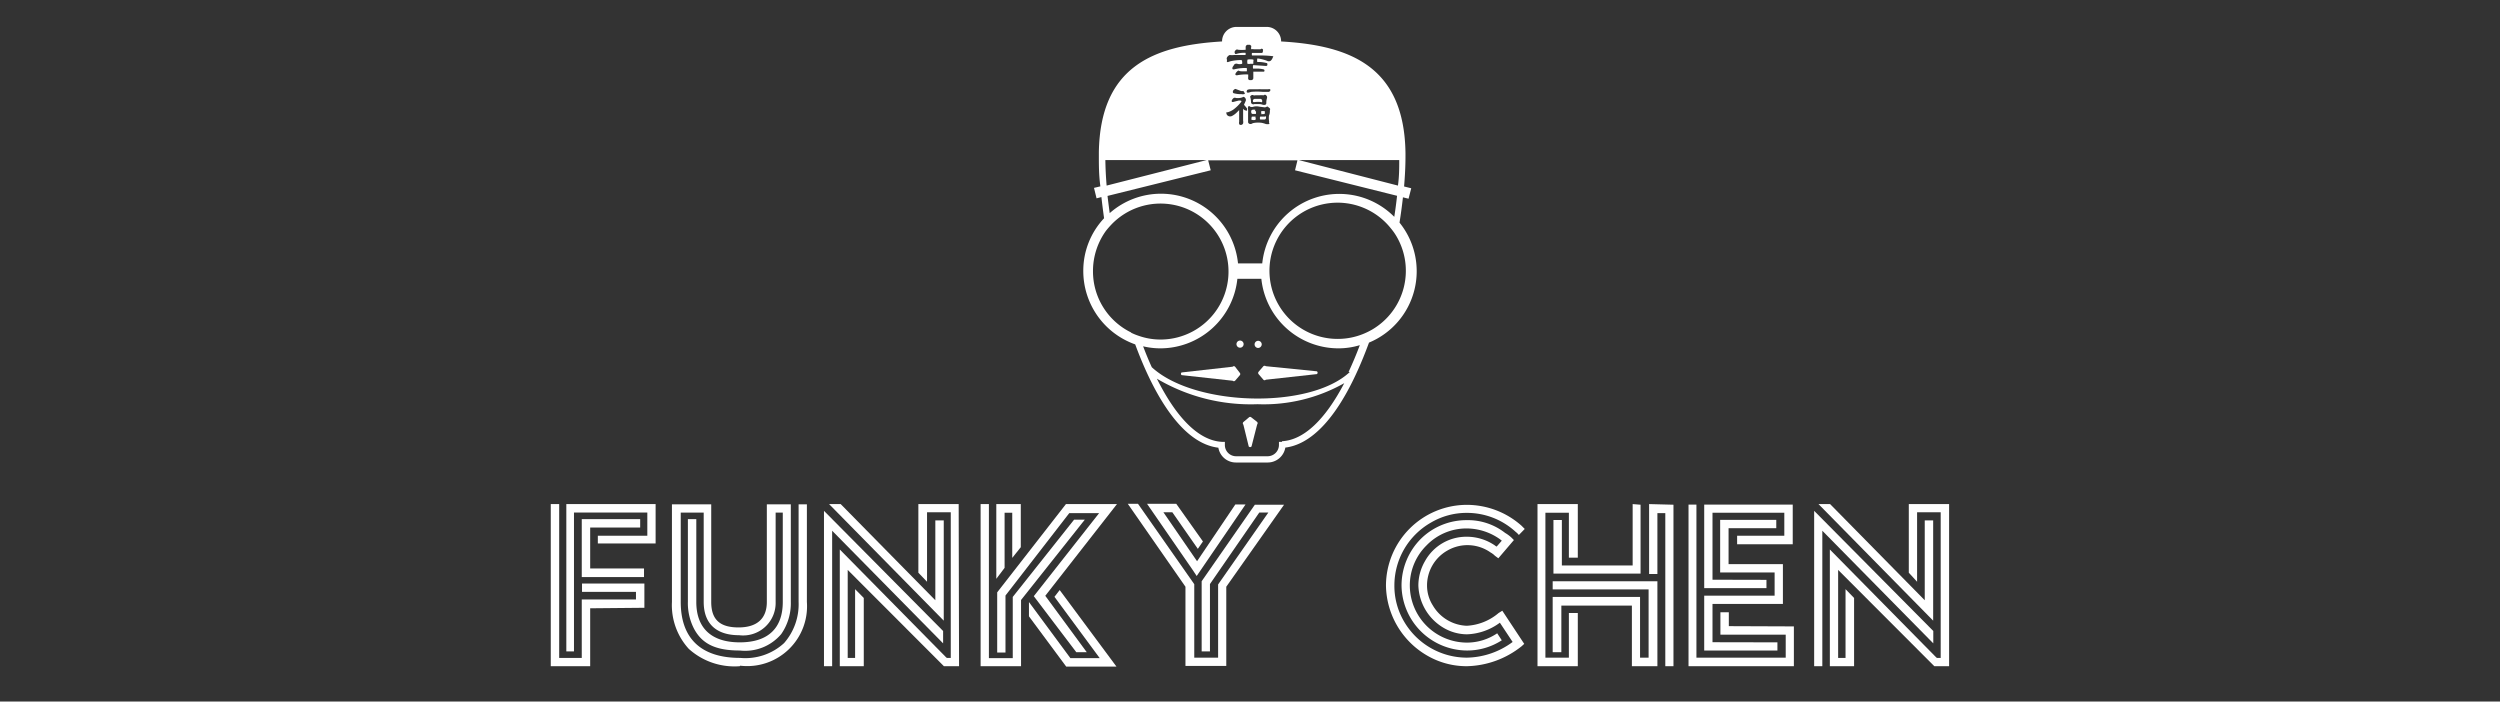 <svg xmlns="http://www.w3.org/2000/svg" id="f3b4ed8e-2429-4c2b-b3c6-f828f38df6d5" viewBox="0 0 196 55"><rect x="0" y="0" width="196" height="55" fill="#333333" stroke="none"/><defs><style>.cls-1{fill:#fff;}</style></defs><path class="cls-1" d="M99.21,9.14l-.21,0-.2,0h0a.27.27,0,0,0,0,.23l0,0,.32,0a.12.12,0,0,0,.13-.09.59.59,0,0,0,0-.19h0"></path><path class="cls-1" d="M98.83,8.93h0a.69.69,0,0,0,.32,0l0,0a.42.42,0,0,0,0-.22l0,0-.26,0h0s0,0,0,0a.34.34,0,0,0,0,.2c0,.06,0,.06.06.07"></path><path class="cls-1" d="M98.42,8.61a.49.49,0,0,0-.24,0,.13.13,0,0,0-.07.05.25.25,0,0,0,0,.19.09.09,0,0,0,.09.08h.08l.18,0s0,0,0,0a.29.29,0,0,0,0-.18.1.1,0,0,0-.08-.08"></path><path class="cls-1" d="M98.4,8a1.7,1.7,0,0,1,.45,0,.07.07,0,0,0,.09,0,.18.18,0,0,0,0-.16.14.14,0,0,0-.11-.09l-.24,0-.21,0a.16.16,0,0,0-.12.06.15.15,0,0,0,0,.19s.06,0,.11,0"></path><path class="cls-1" d="M98.45,9.14l-.12,0h-.12c-.06,0-.08,0-.09.1a.43.43,0,0,0,0,.16s0,0,.05,0a.53.53,0,0,0,.25,0s0,0,0,0a.22.22,0,0,0,0-.22h0"></path><path class="cls-1" d="M98,5h.26c0-.06,0-.11,0-.17a.23.23,0,0,0,0-.16l0,0a1.36,1.36,0,0,0-.45,0s0,0,0,0a.56.56,0,0,0,0,.34H98"></path><path class="cls-1" d="M109.72,17.47c.11-.69.2-1.36.27-2l.44.11.21-.82-.56-.14c.07-.83.11-1.62.11-2.34V12c-.09-6.73-4.26-8.44-9.75-8.75a1.13,1.13,0,0,0-1.11-1.14H96.92a1.13,1.13,0,0,0-1.11,1.14h0c-5.43.32-9.55,2-9.66,8.69V12h0v.25c0,.7,0,1.5.12,2.36l-.5.12.2.82.38-.1c.06.54.13,1.09.21,1.66a6,6,0,0,0-1.63,4.13A6.1,6.1,0,0,0,89,27c1.59,4.31,3.81,7.78,6.52,8.1a1.39,1.39,0,0,0,1.36,1.16H99.4a1.4,1.4,0,0,0,1.37-1.17c1.75-.21,4.23-1.88,6.56-8.23a6.06,6.06,0,0,0,2.39-9.41M99.53,9.65a.1.1,0,0,1-.06.08.27.27,0,0,1-.14,0h-.07a2.19,2.19,0,0,0-.34-.1,2.09,2.09,0,0,0-.56,0,.62.62,0,0,0-.26.09H98a.18.18,0,0,1-.15-.13l0-.11h0c0-.2,0-.4,0-.6a2.66,2.66,0,0,0,0-.28.36.36,0,0,1,0-.21A.08.08,0,0,1,98,8.36a.37.37,0,0,0,.29,0,1,1,0,0,1,.43,0l.46.06h0l.15-.06a.06.06,0,0,1,.06,0l.17.14a.12.12,0,0,1,0,.13c0,.14,0,.28-.07.42a1.4,1.4,0,0,0,0,.41.47.47,0,0,1,0,.17M98,7.66a.2.2,0,0,1,.11-.19.15.15,0,0,1,.16,0,.3.3,0,0,0,.16,0h.31a1.27,1.27,0,0,1,.28,0h.06a.12.12,0,0,1,.18,0,.19.19,0,0,1,.08.15.09.09,0,0,0,0,.05,1.13,1.13,0,0,0-.06.41.14.14,0,0,1-.18.14l-.08,0a.83.83,0,0,0-.35-.06l-.25,0s0,0-.08,0a.18.18,0,0,1-.16,0,.16.16,0,0,1-.1-.15,1.39,1.39,0,0,0-.06-.4.13.13,0,0,1,0-.06m1.56-.35-.61,0a5,5,0,0,0-.86,0,1.52,1.52,0,0,0-.2.06H97.8a.07.07,0,0,1-.06-.07.24.24,0,0,1,.05-.14A.46.46,0,0,1,98,7h.12l.19,0h.32a1,1,0,0,1,.24,0l.55,0a.28.28,0,0,1,.16,0,.11.11,0,0,1,0,.12s-.07.08-.11.07m-3.3-2.62a.4.4,0,0,1,.25-.26h0a1,1,0,0,0,.34,0l.65,0,.23,0s0,0,0,0a.17.17,0,0,0,0-.17,0,0,0,0,0,0,0,2.16,2.16,0,0,0-.72.09h0a.08.08,0,0,1-.11-.06.16.16,0,0,1,0-.15.4.4,0,0,1,.1-.12.18.18,0,0,1,.16,0,2.91,2.91,0,0,0,.59,0h0V3.68a.18.18,0,0,1,.2-.17l.14,0,.09.08a.1.1,0,0,1,0,.09,1.13,1.13,0,0,0,0,.18h0a.76.76,0,0,1,.21,0h.25l.28,0A.11.11,0,0,1,99,4a.08.08,0,0,1,0,.09.09.09,0,0,1-.08.06l-.31,0-.45,0h0a.27.27,0,0,0,0,.2l0,0H99a7.72,7.72,0,0,1,.83.06h0l-.08.18a.49.49,0,0,1-.14.18.27.27,0,0,1-.27,0,3.25,3.25,0,0,0-.68-.18c-.06,0-.07,0-.09,0a.83.83,0,0,0,0,.27l.16,0a2.7,2.7,0,0,1,.56.08s.06,0,.07.06,0,.08,0,.11a.11.11,0,0,1-.12.06l-.91-.06h-.09l0,0a.82.82,0,0,0,0,.27h.23a1.94,1.94,0,0,1,.63.07s0,0,0,0a.12.12,0,0,1,0,.17l0,0-.65,0h-.19v0c0,.16,0,.33,0,.49a.16.16,0,0,1-.14.17H98a.13.13,0,0,1-.14-.09.4.4,0,0,1,0-.15c0-.1,0-.21,0-.32V5.84s0,0,0,0A3.44,3.44,0,0,0,97,5.9h-.06c-.08,0-.1-.06-.08-.12a.55.55,0,0,1,.23-.25h0a.53.53,0,0,0,.24.06l.14,0,.28,0h0a.74.74,0,0,0,0-.21v0c0-.05,0-.05-.06-.05a3.72,3.72,0,0,0-.94.11c-.1,0-.14,0-.13-.12a.28.28,0,0,1,.09-.16A.23.23,0,0,1,97,5a.62.62,0,0,0,.38,0,0,0,0,0,0,0,0,.32.32,0,0,0,0-.17.14.14,0,0,0,0-.06.09.09,0,0,0-.09-.06,3.59,3.59,0,0,0-.81.09l-.16.05a.1.1,0,0,1-.12,0,.1.1,0,0,1,0-.11m1.4,2.56a.08.08,0,0,1-.07.08.44.44,0,0,1-.2,0h-.07a1.88,1.88,0,0,1-.53-.07.09.09,0,0,1-.07-.11.14.14,0,0,1,0-.06.31.31,0,0,1,.2-.17h0l.45.17.15,0a.08.08,0,0,1,.07.08M96.14,8.8l.11,0a1.5,1.5,0,0,0,.46-.22A3.06,3.06,0,0,0,97.3,8a.06.06,0,0,0,0-.1.42.42,0,0,0-.25,0L96.66,8h0c-.09,0-.12-.06-.08-.14a.38.38,0,0,1,.15-.18.18.18,0,0,1,.16,0,1.09,1.09,0,0,0,.31,0,.75.75,0,0,0,.29-.09h0a.25.25,0,0,1,.18.19.15.15,0,0,1,0,.11,2.55,2.55,0,0,1-.13.29s0,0,0,.05a3.11,3.11,0,0,1,.23.28s0,.12,0,.16,0,0-.06,0a.32.32,0,0,1-.25-.15l0,0v.22c0,.24,0,.48,0,.71a.54.54,0,0,1,0,.22.19.19,0,0,1-.22.12.11.11,0,0,1-.09-.07.39.39,0,0,1,0-.18c0-.19,0-.38,0-.57s0-.19,0-.29,0,0,0-.05l-.23.23a1.54,1.54,0,0,1-.29.21.33.33,0,0,1-.37,0,.28.28,0,0,1-.11-.17s0,0,0-.06m-1.23,4.51-.2-.78h7l-.19.78,8,2c-.06.54-.13,1.09-.22,1.65a6.07,6.07,0,0,0-10.35,3.65H97.06A6.07,6.07,0,0,0,87,16.71c-.06-.46-.12-.91-.17-1.35Zm-8.16,1.2c-.06-.7-.09-1.36-.1-2h7.94Zm15.07-2h7.87c0,.61,0,1.27-.1,2ZM88.69,26.07a5.33,5.33,0,0,1-3-4.8,5.39,5.39,0,0,1,1-3.15c.13-.17.28-.34.43-.5a5.33,5.33,0,1,1,3.87,9,5.12,5.12,0,0,1-1.71-.29,4.6,4.6,0,0,1-.61-.25m11.83,8.56-.23,0v.24a.89.89,0,0,1-.89.89H96.91a.88.88,0,0,1-.88-.89v-.24h-.24c-1.78-.1-3.53-1.83-5.09-4.95a14.46,14.46,0,0,0,7.89,2,12.83,12.83,0,0,0,6.8-1.65c-1.5,2.87-3.18,4.46-4.87,4.55m5.31-5.43c-3.13,2.95-12.18,2.72-15.53-.37-.24-.52-.46-1.06-.68-1.64a5.81,5.81,0,0,0,1.39.16,6.08,6.08,0,0,0,6-5.45h1.88a6.08,6.08,0,0,0,6,5.45,5.73,5.73,0,0,0,1.72-.25c-.28.75-.58,1.45-.88,2.1m1.86-3.33a5.46,5.46,0,0,1-.64.32,5.27,5.27,0,0,1-2.06.42,5.34,5.34,0,1,1,4.15-8.67,4.57,4.57,0,0,1,.41.57,5.34,5.34,0,0,1-1.86,7.36"></path><path class="cls-1" d="M97.22,26.7a.28.28,0,1,0,.28.28.28.28,0,0,0-.28-.28"></path><path class="cls-1" d="M98.92,27a.28.28,0,1,0-.28.28.29.29,0,0,0,.28-.28"></path><path class="cls-1" d="M98.1,32.72a.13.13,0,0,0-.18,0l-.44.37a.14.14,0,0,0,0,.2L97.9,35a.14.14,0,0,0,.22,0l.44-1.72a.15.15,0,0,0,0-.2Z"></path><path class="cls-1" d="M99.24,28.71a.15.15,0,0,0-.19,0l-.38.44a.15.15,0,0,0,0,.18l.38.44a.13.13,0,0,0,.19,0l4-.44a.13.13,0,0,0,0-.22Z"></path><path class="cls-1" d="M96.83,28.75a.13.13,0,0,0-.19,0l-4,.45a.13.13,0,0,0,0,.21l4,.44a.14.14,0,0,0,.19,0l.37-.43a.14.14,0,0,0,0-.19Z"></path><path class="cls-1" d="M46.27,47.69v4.54H43.18V39.52h.66V51.58h1.77V47h4.25v-.6H45.63v-.65h4.89v1.9ZM45,40.18V51.07H44.4V39.52h7v3.09H46.87V42h3.88V40.18Zm5.49,4.39v.67H45.61V40.7h4.58v.66H46.27v3.21Z"></path><path class="cls-1" d="M58,52.23a5.34,5.34,0,0,1-4-1.36,5.08,5.08,0,0,1-1.32-3.68V39.54h3.08v7.65c0,1.38.67,2,2.14,2s2.22-.71,2.22-2V39.54H62v7.65a4.23,4.23,0,0,1-.75,2.52A3.71,3.71,0,0,1,58,51c-1.89,0-2.94-.51-3.58-1.69a4.37,4.37,0,0,1-.49-2.14V40.7h.66v6.49c0,2.05,1.18,3.17,3.41,3.17s3.37-1.12,3.37-3.17v-7h-.56v7a2.55,2.55,0,0,1-2.87,2.61c-1.81,0-2.77-.93-2.77-2.61v-7h-1.8v7c0,2.88,1.6,4.39,4.66,4.39a4.48,4.48,0,0,0,3.44-1.16,4.61,4.61,0,0,0,1.14-3.23V39.54h.65v7.65a4.69,4.69,0,0,1-5.23,5"></path><path class="cls-1" d="M73.94,50.44l-8.7-8.83V52.23H64.6V40.05l9.34,9.42ZM65,39.52h.91l7.42,7.54V40.8h.66v7.86ZM75.19,52.23H74l-7.54-7.55v6.9h.58V46.19l.68.69v5.35H65.84V43.08l8.31,8.43.08.07h.31V40.16H72.68v5.45L72,44.9V39.52h3.16Z"></path><path class="cls-1" d="M85.05,40.74l-5,6.3v5.19l-3.17,0V39.52h.65V51.6H79.4V46.8l4.81-6.06Zm-4,6,5.12-6.51H83.83l-5,6.46v4.47h-.65V46.44l5.39-6.92h4l-5.62,7.19,3.25,4.42h-.82Zm-2.94-1.36V39.52h1.92V42.9l-.67.84V40.2h-.6v4.32Zm5.48,6.88-2.92-3.94V47.2l3.25,4.4h2.3l-3.55-4.81.41-.53,4.45,6Z"></path><path class="cls-1" d="M96.14,46v6.21h-3.2V46l-4.52-6.5h.8l4.41,6.3v5.76h1.87V45.82l3.94-5.64h-.71l-3.87,5.61,0,5.28h-.65v-5.5l4.17-6h2.29Zm-6.21-6.5h2.29l2.09,2.95-.4.58-2-2.87h-.7L93.85,44l3-4.45h.8l-3.83,5.61-.31-.47Z"></path><path class="cls-1" d="M119.29,50.67A7.12,7.12,0,0,1,115,52.23a6.14,6.14,0,0,1-3.14-.85,6.45,6.45,0,0,1-3.2-5.48A6.35,6.35,0,0,1,115,39.58a6.46,6.46,0,0,1,4.28,1.63l.26.26-.46.47-.14-.15-.11-.09A5.63,5.63,0,0,0,115,40.21a5.49,5.49,0,0,0-2.83.77,5.67,5.67,0,0,0-2.85,4.92,5.51,5.51,0,0,0,.76,2.83A5.71,5.71,0,0,0,115,51.56a6.17,6.17,0,0,0,3.59-1.23l-1-1.51a4.59,4.59,0,0,1-2.58.91,3.66,3.66,0,0,1-1.87-.53,4,4,0,0,1-1.94-3.3,3.81,3.81,0,0,1,.52-1.91A3.7,3.7,0,0,1,115,42.08a3.9,3.9,0,0,1,2.21.69.35.35,0,0,0,.13.08l.4-.46-.15-.12a4.55,4.55,0,0,0-2.59-.84,4.35,4.35,0,0,0-3.16,1.33,4.4,4.4,0,0,0-1.31,3.14A4.49,4.49,0,0,0,115,50.38a4.24,4.24,0,0,0,2.38-.73l.36.55A5,5,0,0,1,115,51a5.16,5.16,0,0,1-5.12-5.12,5.19,5.19,0,0,1,1.51-3.63A5.09,5.09,0,0,1,115,40.78a4.73,4.73,0,0,1,3,1,2.81,2.81,0,0,1,.49.36l.2.2-1.22,1.43-.27-.2a1.43,1.43,0,0,0-.33-.25,3.14,3.14,0,0,0-3.39-.16,3.14,3.14,0,0,0-1.6,2.76,2.9,2.9,0,0,0,.45,1.54A3.22,3.22,0,0,0,115,49.06a4.2,4.2,0,0,0,2.49-1l.29-.18,1.72,2.6Z"></path><path class="cls-1" d="M123.7,48.06v4.17h-3.16V39.52h3.16v4.2H123V40.2h-1.84V51.56H123v-3.5Zm6.24-2.49v6.66h-2V47.48h-5.53v3.65h-.68V46.8h6.85v4.76h.67V46.21h-7.52v-.64Zm-1.32-6v5.4h-6.83v-4.2h.66v3.56H128V39.52Zm2.58,0V52.23h-.64v-12h-.62V45h-.65V39.52Z"></path><path class="cls-1" d="M140.64,49.11v3.12h-8.26V39.56H133v12H140V49.76h-5.12V48h.66v1.09Zm-2.15-3.65v.65h-4.88V39.56h6.94v3.11h-4.36V42h3.7v-1.8h-5.63v5.25Zm.86,4.9V51h-5.74V46.7h5.52V44.88h-4.27V40.76h4.4v.65h-3.74v2.82h4.26v3.12h-5.52v3Z"></path><path class="cls-1" d="M151.57,50.44l-8.7-8.83V52.23h-.64V40.05l9.34,9.42Zm-9-10.92h.91l7.42,7.54V40.8h.66v7.86Zm10.24,12.71h-1.16l-7.54-7.55v6.9h.58V46.19l.67.69v5.35h-1.9V43.08l8.31,8.43.08.07h.3V40.16h-1.85v5.45l-.65-.71V39.52h3.16Z"></path></svg>